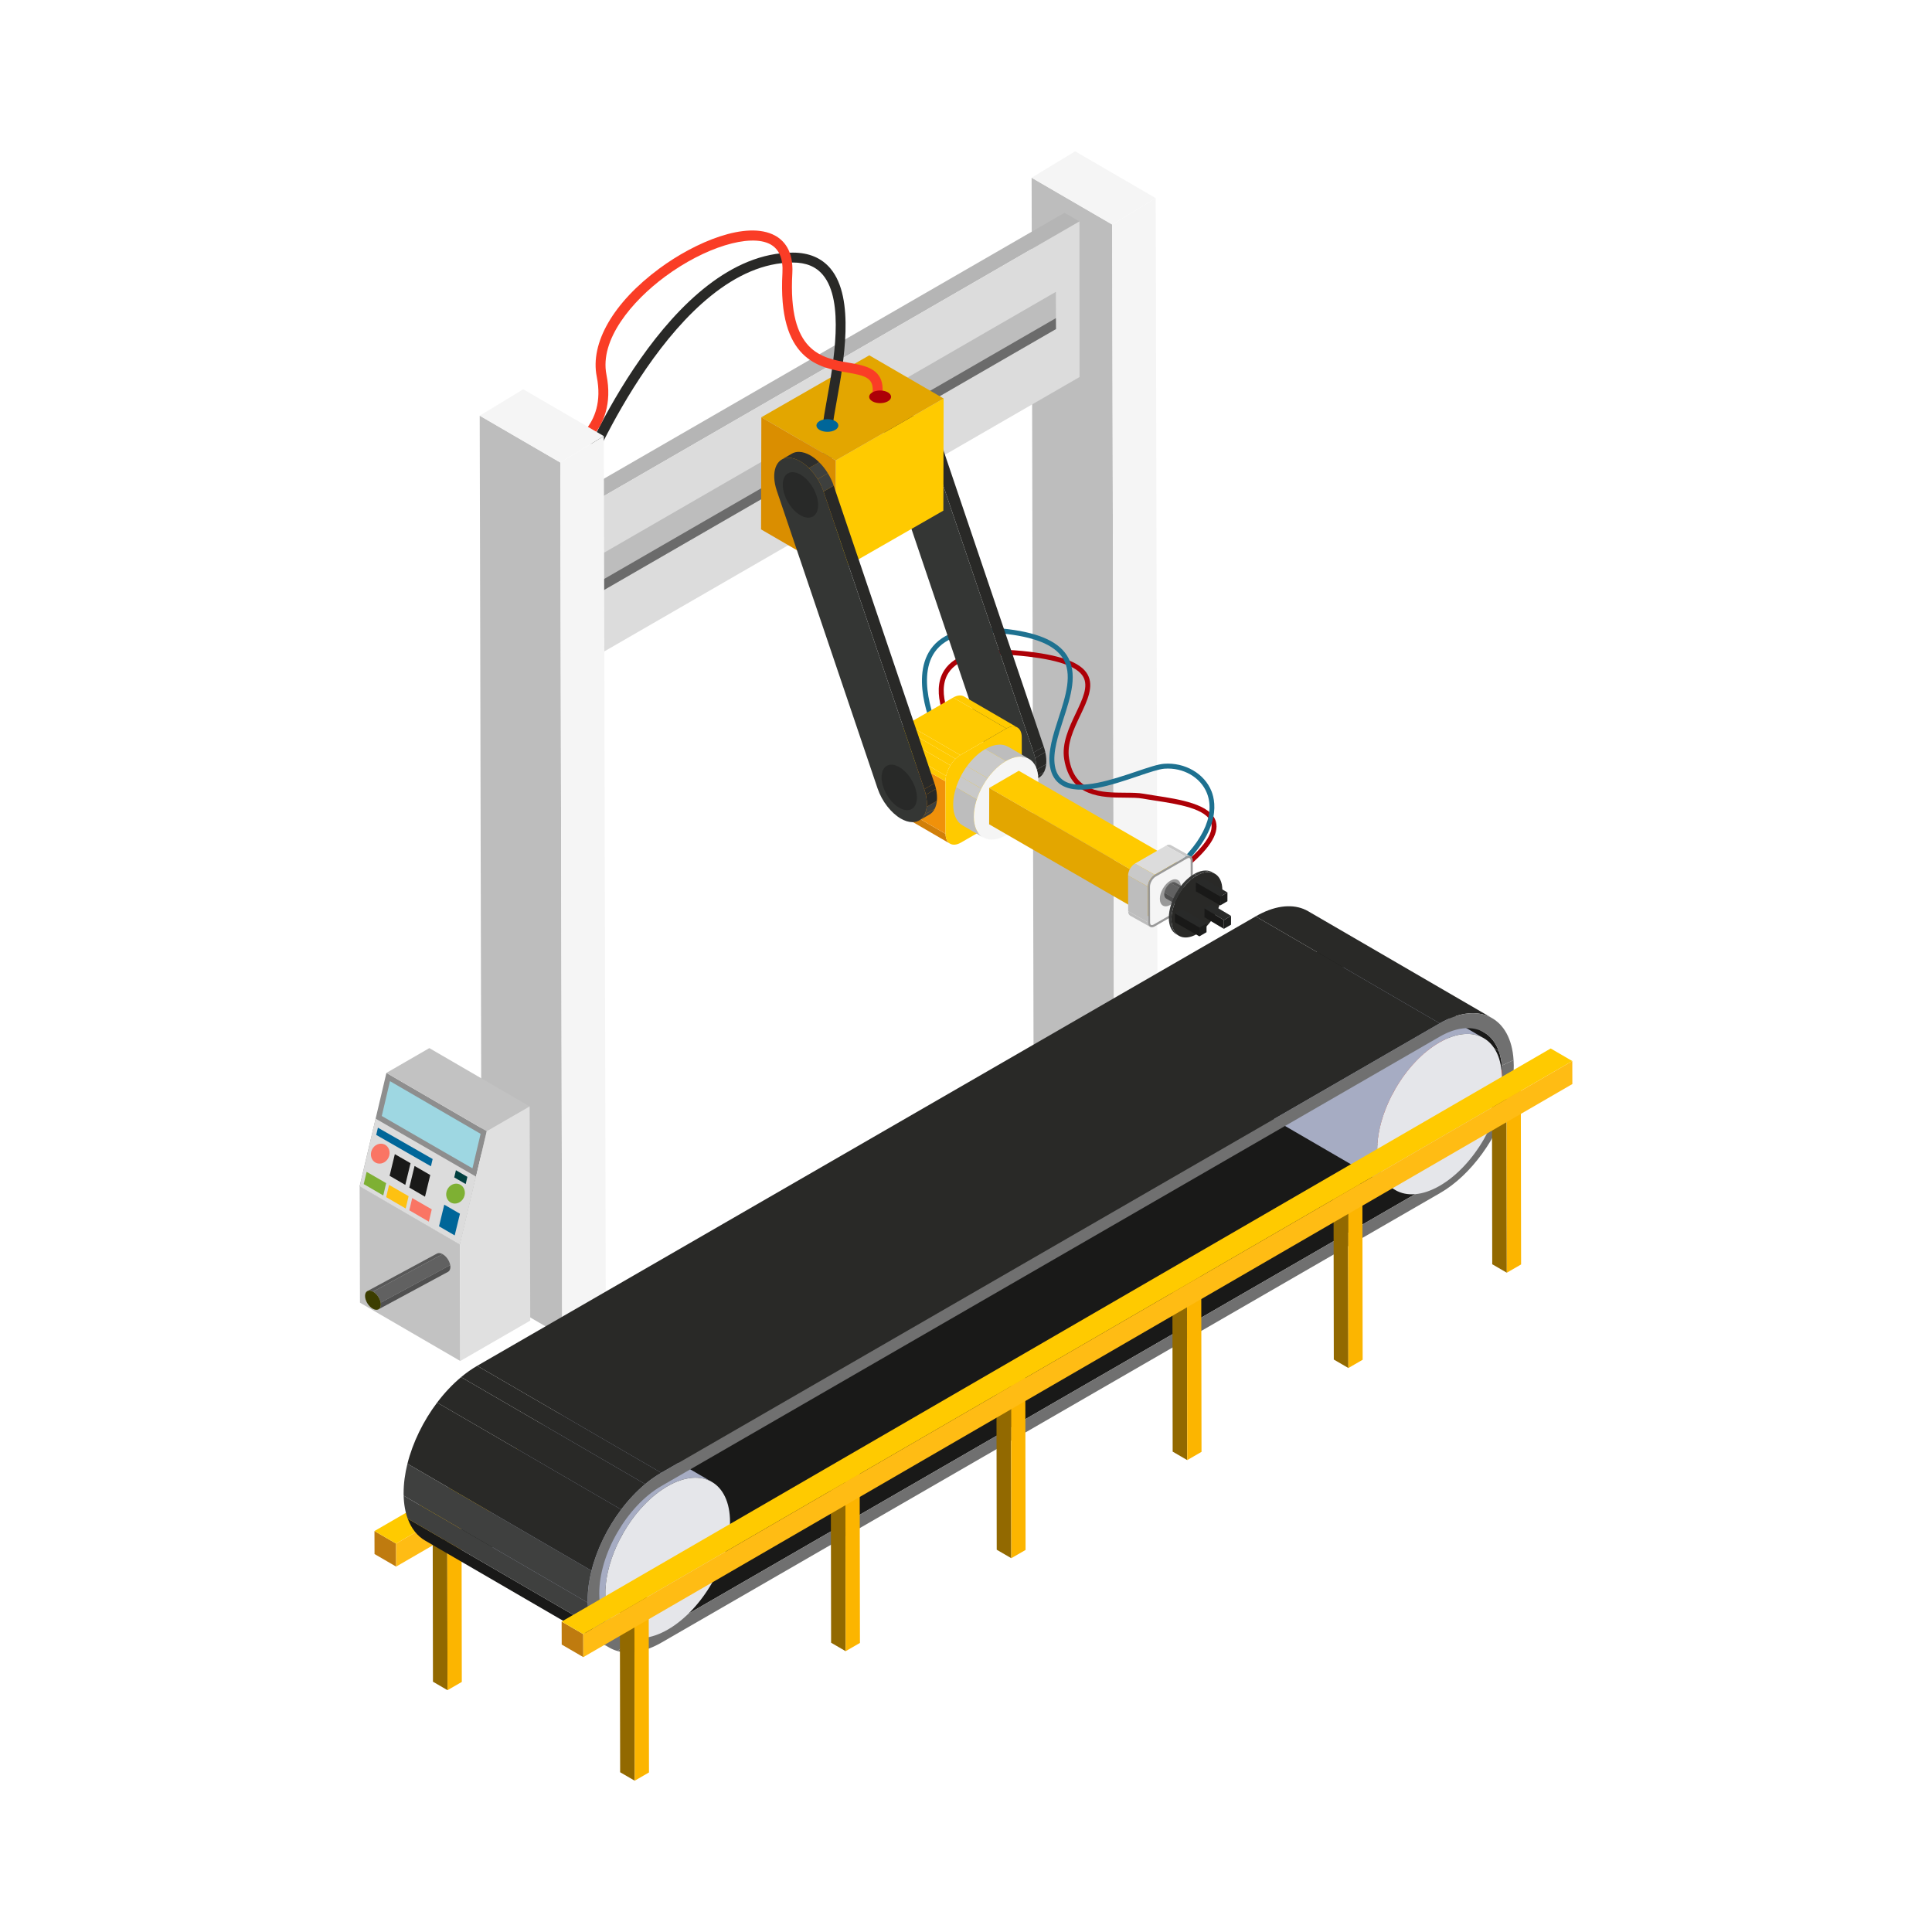 <?xml version="1.0" encoding="UTF-8"?><svg id="a" xmlns="http://www.w3.org/2000/svg" width="166" height="166" viewBox="0 0 166 166"><defs><style>.b{isolation:isolate;}.c{fill:#fa3d26;}.c,.d,.e,.f,.g,.h,.i,.j,.k,.l,.m,.n,.o,.p,.q,.r,.s,.t,.u,.v,.w,.x,.y,.z,.aa,.ab,.ac,.ad,.ae,.af,.ag,.ah,.ai,.aj,.ak,.al,.am,.an,.ao,.ap,.aq,.ar,.as,.at,.au,.av,.aw,.ax,.ay,.az,.ba,.bb{stroke-width:0px;}.d{fill:#fa7564;}.e{fill:#616161;}.f{fill:#505050;}.g{fill:#79160d;}.h{fill:#343534;}.i{fill:#282928;}.j{fill:#2d2e2d;}.k{fill:#2b2c2b;}.l{fill:#292927;}.m{fill:#292a29;}.n{fill:#896c00;}.o{fill:#956b00;}.p{fill:#707070;}.q{fill:#343634;}.r{fill:#3c3d00;}.s{fill:#585858;}.t{fill:#3e403e;}.u{fill:#3f403f;}.v{fill:#191918;}.w{fill:#373837;}.x{fill:#1d1e1d;}.y{fill:#1e7190;}.z{fill:#d17f09;}.aa{fill:#c9c9c9;}.ab{fill:#e0e0e0;}.ac{fill:#dcdcdc;}.ad{fill:#da8e00;}.ae{fill:#bf7b0f;}.af{fill:#bdbdbd;}.ag{fill:#ad0007;}.ah{fill:#a6acc3;}.ai{fill:#b5b5b5;}.aj{fill:#c2c2c2;}.ak{fill:#8e8e8e;}.al{fill:#999;}.am{fill:#926900;}.an{fill:#8d190f;}.ao{fill:#9ed7e2;}.ap{fill:#a11d11;}.aq{fill:#fec111;}.ar{fill:#6b6b6b;}.as{fill:#7eb033;}.at{fill:#e3a600;}.au{fill:#e5e6ea;}.av{fill:#ffbc14;}.aw{fill:#fcb500;}.ax{fill:#ffca00;}.ay{fill:#f0910a;}.az{fill:#f5f5f5;}.ba{fill:#069;}.bb{fill:#014040;}</style></defs><g class="b"><polygon class="af" points="95.726 94.346 88.803 90.323 88.638 15.269 95.561 19.292 95.726 94.346"/><polygon class="az" points="95.561 19.292 88.638 15.269 92.379 13 99.302 17.023 95.561 19.292"/><polygon class="az" points="99.302 17.023 99.467 92.077 95.726 94.346 95.561 19.292 99.302 17.023"/></g><g class="b"><polygon class="ai" points="49.69 43.886 92.747 19.027 91.464 18.281 49.69 42.399 49.69 43.886"/><polygon class="ac" points="49.69 57.259 92.757 32.394 92.747 19.027 49.69 43.886 49.69 57.259"/><polygon class="af" points="49.69 51.968 90.731 28.273 90.722 25.075 49.69 48.765 49.69 51.968"/><polygon class="ar" points="49.69 51.968 90.731 28.273 90.722 27.336 49.69 51.026 49.69 51.968"/></g><path class="ag" d="M101.703,74.777l-.267-.33c1.98-1.599,2.864-2.853,2.629-3.726-.337-1.248-2.929-1.644-4.821-1.933-.386-.059-.746-.113-1.056-.171-.414-.076-.951-.079-1.52-.082-1.98-.01-4.693-.024-5.231-3.299-.226-1.375.426-2.744,1-3.953.589-1.239,1.099-2.309.635-3.131-.512-.906-2.242-1.495-5.291-1.798-3.34-.335-5.459.164-6.296,1.478-1.116,1.753.457,4.443.473,4.47l-.365.218c-.071-.119-1.724-2.941-.468-4.916.929-1.461,3.18-2.024,6.698-1.674,3.24.323,5.026.963,5.619,2.013.571,1.014-.008,2.232-.622,3.522-.575,1.209-1.169,2.459-.965,3.702.48,2.92,2.782,2.932,4.814,2.943.588.003,1.144.005,1.595.089.306.056.661.11,1.043.168,2.008.306,4.757.726,5.167,2.242.287,1.065-.619,2.429-2.772,4.167Z"/><path class="y" d="M100.481,75.388l-.267-.33c2.996-2.42,4.267-4.939,3.486-6.911-.537-1.356-2.033-2.223-3.655-2.099-.471.035-1.3.316-2.26.64-2.24.758-5.028,1.701-6.561.779-.548-.329-.888-.873-1.01-1.617-.206-1.25.276-2.734.743-4.169.606-1.866,1.233-3.795.339-5.162-.738-1.131-2.445-1.814-5.216-2.09-2.887-.287-4.829.251-5.769,1.604-1.708,2.458.413,6.852.434,6.897l-.382.187c-.092-.189-2.252-4.662-.402-7.326,1.034-1.489,3.107-2.087,6.161-1.786,2.907.29,4.716,1.036,5.53,2.281,1.005,1.538.346,3.565-.291,5.526-.45,1.386-.916,2.82-.727,3.969.102.623.367,1.055.809,1.321,1.363.822,4.163-.126,6.206-.817.987-.333,1.839-.621,2.365-.66,1.79-.137,3.477.838,4.082,2.366.404,1.021.86,3.785-3.615,7.398Z"/><g class="b"><g class="b"><path class="l" d="M88.38,67.338l.872-.506c.191-.111.344-.281.453-.497l-.872.506c-.109.216-.262.386-.453.497h0Z"/><path class="l" d="M88.833,66.841l.872-.506c.097-.192.159-.419.185-.675l-.872.507c-.025.256-.088.484-.185.675h0Z"/><path class="l" d="M89.017,66.165l.872-.507c.031-.309.007-.66-.076-1.036l-.872.507c.084.376.107.726.076,1.036h0Z"/><path class="l" d="M88.941,65.129l.872-.507c-.034-.154-.079-.313-.134-.475l-.872.507c.055.162.099.321.134.475h0Z"/></g><g class="b"><g class="b"><path class="k" d="M78.149,36.482l.872-.507c-.328-.189-.661-.298-.976-.304-.232-.004-.436.049-.609.149l-.872.507c.172-.1.376-.153.609-.149.315.006.648.115.976.304h0Z"/></g></g><polygon class="l" points="88.807 64.654 89.679 64.148 81.023 38.574 80.151 39.08 88.807 64.654"/><g class="b"><g class="b"><path class="i" d="M80.151,39.08l.872-.507c-.128-.376-.3-.737-.504-1.068l-.872.507c.204.331.377.691.504,1.068h0Z"/><path class="i" d="M79.648,38.013l.872-.507c-.219-.355-.474-.676-.748-.947l-.872.507c.274.271.529.592.748.947h0Z"/><path class="h" d="M78.9,37.066l.872-.507c-.221-.218-.454-.404-.691-.548l-.872.507c.237.144.47.33.691.548h0Z"/><path class="k" d="M78.209,36.518l.872-.507c-.02-.012-.04-.024-.06-.036l-.872.507c.02.012.04.024.06.036h0Z"/></g></g><path class="q" d="M78.149,36.482c-.328-.189-.661-.298-.976-.304-1.108-.018-1.573,1.251-1.037,2.833l8.655,25.573c.384,1.134,1.177,2.122,2.002,2.599.328.189.661.298.976.303,1.109.02,1.574-1.249,1.037-2.832l-8.655-25.574c-.384-1.134-1.177-2.121-2.003-2.599Z"/></g><g class="b"><path class="z" d="M81.36,72.195c-.056-.11-.093-.242-.108-.395-.005-.05-.007-.101-.008-.155l-4.574-2.658c0.0.054.003.105.008.155.015.153.052.285.108.395.066.13.157.229.268.293l4.574,2.658c-.111-.065-.202-.164-.268-.293Z"/><g class="b"><path class="ax" d="M86.471,62.592l-4.574-2.658c.366-.211.697-.231.936-.092l4.574,2.658c-.239-.139-.571-.119-.936.092h0Z"/></g><polygon class="ay" points="81.244 71.645 76.67 68.987 76.657 64.472 81.231 67.131 81.244 71.645"/><g class="b"><g class="b"><path class="ax" d="M81.231,67.131l-4.574-2.658c-.001-.15.018-.307.054-.465l4.574,2.658c-.035.158-.054.314-.054.465h0Z"/><path class="ax" d="M81.285,66.666l-4.574-2.658c.069-.307.2-.62.375-.903l4.574,2.658c-.175.284-.306.596-.375.903h0Z"/><path class="ax" d="M81.66,65.762l-4.574-2.658c.127-.206.276-.397.441-.559l4.574,2.658c-.165.163-.314.354-.441.559h0Z"/><path class="ax" d="M82.1,65.203l-4.574-2.658c.127-.126.264-.235.406-.322l4.574,2.658c-.142.087-.279.196-.406.322h0Z"/><path class="ax" d="M81.897,59.934l-3.929,2.268c-.012.007-.024.014-.036.021l4.574,2.658c.012-.007.024-.015.036-.021l3.929-2.268-4.574-2.658Z"/></g></g><path class="ax" d="M86.471,62.592c.727-.419,1.318-.083,1.32.752l.013,4.514c.002.835-.585,1.851-1.311,2.271l-3.929,2.268c-.726.419-1.317.083-1.32-.752l-.013-4.514c-.002-.835.585-1.851,1.311-2.271l3.929-2.268Z"/></g><g class="b"><polygon class="ax" points="71.804 39.562 81.078 34.24 81.054 43.875 71.78 49.197 71.804 39.562"/><polygon class="at" points="65.416 35.851 74.69 30.53 81.078 34.24 71.804 39.562 65.416 35.851"/><polygon class="ad" points="71.804 39.562 71.78 49.197 65.391 45.486 65.416 35.851 71.804 39.562"/></g><g class="b"><g class="b"><path class="t" d="M78.988,70.492l.872-.506c.191-.111.344-.281.453-.497l-.872.506c-.109.216-.261.386-.453.497h0Z"/><path class="t" d="M79.441,69.995l.872-.506c.097-.192.159-.419.185-.675l-.872.506c-.025.256-.088.484-.185.675h0Z"/><path class="l" d="M79.626,69.319l.872-.506c.031-.309.007-.66-.076-1.036l-.872.507c.084.376.107.726.076,1.036h0Z"/><path class="l" d="M79.549,68.284l.872-.507c-.034-.154-.079-.313-.134-.475l-.872.506c.055.162.099.321.134.475h0Z"/></g><polygon class="l" points="79.415 67.808 80.287 67.302 71.632 41.728 70.76 42.234 79.415 67.808"/><g class="b"><g class="b"><path class="t" d="M70.76,42.234l.872-.506c-.128-.377-.3-.737-.504-1.068l-.872.507c.204.331.376.691.504,1.068h0Z"/><path class="t" d="M70.256,41.167l.872-.507c-.219-.355-.474-.676-.748-.947l-.872.507c.274.271.529.592.748.947h0Z"/><path class="j" d="M68.045,38.974c.172-.1.376-.153.608-.149.315.006.648.115.976.304.02.012.04.024.06.036.237.144.47.329.691.548l-.872.507c-.221-.218-.454-.404-.691-.548-.02-.012-.04-.024-.06-.036-.328-.189-.661-.298-.976-.304-.232-.004-.436.049-.609.149l.872-.507Z"/></g></g><path class="q" d="M68.757,39.636c-.328-.189-.661-.298-.976-.304-1.108-.018-1.573,1.251-1.037,2.833l8.656,25.573c.384,1.134,1.177,2.122,2.002,2.599.328.189.661.298.976.303,1.109.02,1.573-1.249,1.037-2.832l-8.656-25.574c-.384-1.134-1.177-2.121-2.003-2.599Z"/></g><g class="b"><path class="af" d="M86.631,64.166c-.066-.038-.135-.071-.207-.098-.189-.07-.399-.1-.625-.086-.348.02-.734.143-1.139.377l1.776,1.032c.406-.234.791-.357,1.139-.377.226-.013.436.016.625.086.072.027.141.059.208.098l-1.776-1.032Z"/><g class="b"><path class="aa" d="M86.435,65.391l-1.776-1.032c-.586.338-1.129.861-1.576,1.476l1.776,1.032c.447-.615.99-1.138,1.576-1.476h0Z"/><path class="aa" d="M84.859,66.867l-1.776-1.032c-.203.279-.386.578-.544.887l1.776,1.032c.158-.309.341-.607.544-.887h0Z"/><path class="aa" d="M84.315,67.754l-1.776-1.032c-.156.304-.288.619-.391.935l1.776,1.032c.103-.316.235-.631.391-.935h0Z"/><path class="af" d="M83.925,68.689l-1.776-1.032c-.163.502-.253,1.008-.252,1.486.002.873.311,1.488.808,1.777l1.776,1.032c-.497-.289-.806-.903-.808-1.777-.001-.478.089-.984.252-1.486h0Z"/></g><path class="az" d="M86.435,65.391c-1.531.884-2.767,3.026-2.762,4.784.005,1.758,1.25,2.467,2.78,1.583,1.53-.883,2.767-3.025,2.762-4.783-.005-1.758-1.25-2.467-2.78-1.584Z"/></g><g class="b"><polygon class="n" points="99.024 78.93 101.561 77.456 101.57 74.329 99.033 75.803 99.024 78.93"/><polygon class="ax" points="99.033 75.803 101.57 74.329 87.534 66.225 84.997 67.7 99.033 75.803"/><polygon class="at" points="84.997 67.7 84.988 70.826 99.024 78.93 99.033 75.803 84.997 67.7"/></g><g class="b"><g class="b"><path class="af" d="M98.635,79.251l-1.703-.956c.001.186.066.317.172.379l1.703.956c-.106-.062-.172-.193-.172-.379h0Z"/></g><g class="b"><path class="aa" d="M102.31,73.573l-1.703-.956c-.108-.062-.257-.054-.421.041l1.703.956c.164-.095.313-.104.421-.041h0Z"/></g><polygon class="af" points="98.626 76.179 96.923 75.223 96.932 78.296 98.635 79.251 98.626 76.179"/><polygon class="ac" points="101.89 73.614 100.186 72.659 97.512 74.202 99.216 75.158 101.89 73.614"/><g class="b"><path class="aa" d="M99.216,75.158l-1.703-.956c-.326.188-.59.645-.589,1.021l1.703.956c-.001-.375.263-.832.589-1.021h0Z"/></g><path class="al" d="M99.216,75.158c-.326.188-.59.645-.589,1.021l.009,3.073c.001.375.267.526.593.338l2.674-1.544c.326-.189.59-.646.589-1.021l-.009-3.073c-.001-.376-.267-.526-.593-.338l-2.674,1.544Z"/><path class="az" d="M98.963,79.488c.035,0,.093-.01.174-.057l2.674-1.544c.271-.156.499-.551.498-.862l-.009-3.073c-0-.089-.02-.238-.146-.238-.035,0-.093.01-.174.057l-2.674,1.544c-.271.156-.499.551-.498.862l.009,3.073c0.0.089.019.237.146.237Z"/></g><path class="al" d="M100.556,75.673c-.499.288-.902.986-.9,1.559.002.573.407.804.906.516.499-.288.902-.986.9-1.559-.002-.573-.407-.804-.906-.516Z"/><g class="b"><path class="s" d="M100.674,75.828c.124-.051.235-.048.319.001l2.483,1.442c-.084-.049-.195-.052-.319-.001-.027.011-.054.025-.082.041l-2.483-1.442c.028-.016.055-.03.082-.041Z"/><g class="b"><g class="b"><path class="e" d="M103.075,77.31l-2.483-1.442c-.272.157-.497.508-.55.832l2.483,1.441c.053-.324.279-.675.55-.832h0Z"/><path class="f" d="M102.525,78.142l-2.483-1.441c-.008.048-.012.096-.012.142.001.178.063.303.165.362l2.483,1.442c-.101-.059-.164-.184-.165-.362-0-.046.004-.094.012-.142h0Z"/></g></g><path class="r" d="M103.075,77.31c-.312.18-.563.616-.562.974.001.358.254.503.566.323.311-.18.563-.616.562-.974-.001-.358-.255-.502-.566-.323Z"/></g><g class="b"><g class="b"><path class="w" d="M102.833,75.226l-.226-.132c.358-.206.696-.303.994-.3l.226.132c-.298-.003-.636.093-.994.3h0Z"/><path class="w" d="M103.827,74.927l-.226-.132c.209.002.398.052.561.147l.226.132c-.164-.095-.353-.145-.562-.147h0Z"/></g><g class="b"><path class="w" d="M101.291,80.403l-.226-.132c-.392-.228-.636-.713-.638-1.402-.002-.734.27-1.554.706-2.265l.226.132c-.436.712-.708,1.531-.706,2.265.002.689.245,1.174.638,1.402h0Z"/><path class="w" d="M101.359,76.736l-.226-.132c.388-.633.905-1.181,1.473-1.509l.226.132c-.568.328-1.085.876-1.473,1.509h0Z"/></g><path class="l" d="M102.833,75.226c1.207-.697,2.189-.137,2.193,1.25.004,1.388-.972,3.077-2.179,3.775-1.208.697-2.19.138-2.194-1.25-.004-1.387.972-3.077,2.18-3.775Z"/></g><g class="b"><polygon class="x" points="104.849 77.793 105.462 77.436 105.464 76.678 104.851 77.035 104.849 77.793"/><polygon class="m" points="104.851 77.035 105.464 76.678 103.364 75.466 102.75 75.822 104.851 77.035"/><polygon class="v" points="102.75 75.822 102.748 76.58 104.849 77.793 104.851 77.035 102.75 75.822"/></g><g class="b"><polygon class="x" points="103.052 80.454 103.666 80.097 103.668 79.339 103.054 79.696 103.052 80.454"/><polygon class="m" points="103.054 79.696 103.668 79.339 101.567 78.126 100.953 78.483 103.054 79.696"/><polygon class="v" points="100.953 78.483 100.951 79.241 103.052 80.454 103.054 79.696 100.953 78.483"/></g><g class="b"><polygon class="x" points="105.156 79.808 105.77 79.452 105.772 78.694 105.159 79.051 105.156 79.808"/><polygon class="m" points="105.159 79.051 105.772 78.694 104.106 77.698 103.492 78.055 105.159 79.051"/><polygon class="v" points="103.492 78.055 103.49 78.813 105.156 79.808 105.159 79.051 103.492 78.055"/></g><path class="i" d="M68.781,40.778c-.839-.485-1.522-.096-1.524.869-.003.964.675,2.139,1.514,2.623.839.484,1.522.095,1.524-.869.003-.964-.675-2.139-1.514-2.623Z"/><path class="i" d="M77.27,65.911c-.839-.485-1.522-.096-1.524.869s.675,2.139,1.514,2.623c.839.484,1.522.095,1.524-.869.003-.964-.675-2.139-1.514-2.623Z"/><path class="l" d="M50.094,41.086c-.053,0-.108-.01-.16-.032-.218-.088-.322-.336-.234-.554.313-.767,7.788-18.795,18.422-18.795,1.387,0,2.477.463,3.238,1.375,2.128,2.548,1.126,8.09.526,11.401-.163.901-.304,1.681-.334,2.141-.016.234-.225.394-.452.397-.235-.016-.412-.218-.397-.453.033-.508.171-1.271.346-2.237.573-3.165,1.531-8.462-.342-10.704-.601-.72-1.446-1.069-2.586-1.069-10.068,0-17.559,18.083-17.634,18.266-.067.164-.226.265-.394.265Z"/><path class="c" d="M48.787,39.08c-.166,0-.323-.098-.392-.26-.091-.216.009-.465.225-.557.144-.061,3.523-1.56,2.654-5.898-.582-2.898,1.424-6.368,5.363-9.283,3.091-2.289,7.524-4.154,9.946-2.846.743.401,1.605,1.292,1.495,3.256-.379,6.768,2.513,7.269,4.838,7.672,1.53.265,3.111.539,2.903,2.686-.023.234-.224.397-.464.383-.234-.023-.405-.231-.382-.464.127-1.308-.584-1.487-2.202-1.767-2.374-.411-5.963-1.032-5.542-8.557.069-1.219-.285-2.047-1.05-2.46-1.738-.933-5.623.259-9.036,2.782-2.831,2.094-5.641,5.41-5.035,8.431,1.009,5.035-3.115,6.832-3.156,6.85-.054.022-.11.033-.165.033Z"/><g class="b"><polygon class="af" points="48.306 114.794 41.383 110.77 41.218 35.716 48.141 39.74 48.306 114.794"/><polygon class="az" points="48.141 39.74 41.218 35.716 44.958 33.448 51.882 37.471 48.141 39.74"/><polygon class="az" points="51.882 37.471 52.047 112.525 48.306 114.794 48.141 39.74 51.882 37.471"/></g><path class="ba" d="M71.758,36.174c-.368-.212-.965-.212-1.333,0-.368.212-.368.557,0,.769.368.212.965.212,1.333,0s.368-.557,0-.769Z"/><path class="ag" d="M76.288,33.711c-.368-.213-.965-.213-1.333,0-.368.212-.368.557,0,.769.368.212.965.212,1.333,0,.368-.213.368-.557,0-.769Z"/><g class="b"><polygon class="aj" points="39.549 116.939 30.929 111.93 30.901 101.933 39.52 106.942 39.549 116.939"/><polygon class="ak" points="39.52 106.942 30.901 101.933 33.202 92.184 41.821 97.193 39.52 106.942"/><polygon class="aj" points="41.821 97.193 33.202 92.184 36.889 90.055 45.508 95.064 41.821 97.193"/><polygon class="ab" points="45.508 95.064 45.532 103.471 45.56 113.468 39.549 116.939 39.52 106.942 41.821 97.193 45.508 95.064"/></g><polygon class="ao" points="32.802 95.887 33.508 92.895 41.294 97.42 40.594 100.385 32.802 95.887"/><polygon class="ac" points="32.274 96.115 30.901 101.933 39.52 106.942 40.9 101.095 32.274 96.115"/><polygon class="ba" points="39.52 104.286 38.172 103.507 37.721 105.365 39.069 106.148 39.52 104.286"/><polygon class="v" points="35.274 99.945 33.925 99.166 33.475 101.025 34.823 101.808 35.274 99.945"/><polygon class="v" points="36.968 100.959 35.62 100.18 35.169 102.039 36.517 102.822 36.968 100.959"/><polygon class="d" points="35.169 103.991 35.418 102.939 37.098 103.909 36.848 104.966 35.169 103.991"/><polygon class="bb" points="39.028 101.165 39.174 100.548 40.159 101.117 40.013 101.737 39.028 101.165"/><polygon class="aq" points="33.18 102.86 33.428 101.808 35.108 102.778 34.858 103.836 33.18 102.86"/><polygon class="as" points="31.251 101.739 31.5 100.686 33.18 101.656 32.93 102.714 31.251 101.739"/><polygon class="ba" points="32.324 97.513 32.471 96.892 37.174 99.585 37.027 100.209 32.324 97.513"/><path class="d" d="M33.386,99.457c.203-.436.049-.938-.346-1.123-.395-.184-.879.019-1.083.455-.204.436-.049.938.346,1.123.395.184.879-.02,1.083-.455Z"/><path class="as" d="M39.854,102.891c.203-.436.049-.938-.346-1.123-.395-.184-.879.02-1.083.455-.203.436-.049.938.346,1.123.395.184.879-.019,1.083-.455Z"/><g class="b"><polygon class="am" points="38.451 145.222 37.2 144.495 37.175 129.513 38.427 130.24 38.451 145.222"/><polygon class="o" points="38.427 130.24 37.175 129.513 38.403 128.804 39.654 129.532 38.427 130.24"/><polygon class="aw" points="39.654 129.532 39.679 144.513 38.451 145.222 38.427 130.24 39.654 129.532"/></g><g class="b"><polygon class="am" points="56.577 134.093 55.326 133.366 55.301 118.384 56.553 119.111 56.577 134.093"/><polygon class="o" points="56.553 119.111 55.301 118.384 56.529 117.675 57.78 118.403 56.553 119.111"/><polygon class="aw" points="57.78 118.403 57.805 133.384 56.577 134.093 56.553 119.111 57.78 118.403"/></g><g class="b"><polygon class="am" points="70.808 126.104 69.557 125.377 69.532 110.395 70.784 111.123 70.808 126.104"/><polygon class="o" points="70.784 111.123 69.532 110.395 70.76 109.687 72.011 110.414 70.784 111.123"/><polygon class="aw" points="72.011 110.414 72.036 125.395 70.808 126.104 70.784 111.123 72.011 110.414"/></g><g class="b"><polygon class="am" points="85.925 117.675 84.674 116.948 84.65 101.967 85.901 102.694 85.925 117.675"/><polygon class="o" points="85.901 102.694 84.65 101.967 85.877 101.258 87.129 101.985 85.901 102.694"/><polygon class="aw" points="87.129 101.985 87.153 116.967 85.925 117.675 85.901 102.694 87.129 101.985"/></g><g class="b"><polygon class="am" points="99.77 109.763 98.519 109.035 98.495 94.054 99.746 94.781 99.77 109.763"/><polygon class="o" points="99.746 94.781 98.495 94.054 99.722 93.345 100.974 94.072 99.746 94.781"/><polygon class="aw" points="100.974 94.072 100.998 109.054 99.77 109.763 99.746 94.781 100.974 94.072"/></g><g class="b"><polygon class="am" points="113.384 101.575 112.132 100.848 112.108 85.866 113.359 86.594 113.384 101.575"/><polygon class="o" points="113.359 86.594 112.108 85.866 113.335 85.157 114.587 85.885 113.359 86.594"/><polygon class="aw" points="114.587 85.885 114.611 100.866 113.384 101.575 113.359 86.594 114.587 85.885"/></g><g class="b"><polygon class="ae" points="34.036 134.604 32.18 133.525 32.174 131.549 34.03 132.627 34.036 134.604"/><polygon class="ax" points="34.03 132.627 32.174 131.549 117.154 82.309 119.01 83.388 34.03 132.627"/><polygon class="av" points="119.01 83.388 119.016 85.364 34.036 134.604 34.03 132.627 119.01 83.388"/></g><g class="b"><path class="s" d="M37.923,107.708c-.149-.058-.282-.054-.384.002l-5.975,3.223c.102-.056.235-.059.384-.002.032.013.065.028.099.046l5.976-3.223c-.034-.018-.067-.034-.099-.046Z"/><g class="b"><g class="b"><path class="e" d="M32.046,110.978l5.976-3.223c.327.178.599.578.662.947l-5.975,3.223c-.064-.369-.336-.769-.663-.947h0Z"/><path class="f" d="M32.709,111.925l5.975-3.223c.009.055.014.109.014.161-.001.203-.076.345-.198.412l-5.976,3.223c.122-.067.197-.209.198-.412 0-.053-.005-.107-.014-.161h0Z"/></g></g><path class="r" d="M32.046,110.978c.375.205.678.701.677,1.109-.001.408-.306.572-.681.367-.375-.205-.678-.701-.677-1.109.001-.408.306-.572.681-.367Z"/></g><path class="p" d="M129.043,91.556c.017.184.026.374.027.572.003.971-.193,2.005-.541,3.025l1.089-.628c.29-1.006.45-2.014.447-2.971-.001-.163-.007-.32-.017-.475l-1.005.477Z"/><polygon class="v" points="56.854 139.975 41.04 130.785 107.924 92.169 123.739 101.36 56.854 139.975"/><path class="p" d="M128.528,95.153c-.867,2.538-2.686,4.993-4.789,6.207l-66.884,38.616c-.823.475-1.604.71-2.302.729l-1.5,1.154c1.062.302,2.379.084,3.806-.74l66.884-38.616c2.67-1.542,4.947-4.755,5.875-7.978l-1.089.628Z"/><g class="b"><g class="b"><path class="g" d="M123.739,101.36l-15.815-9.19c.399-.23.787-.505,1.161-.817l15.815,9.19c-.374.311-.762.586-1.161.817h0Z"/><path class="an" d="M124.9,100.543l-15.815-9.19c.628-.523,1.214-1.15,1.737-1.843l15.815,9.19c-.523.693-1.109,1.32-1.737,1.843h0Z"/><path class="ap" d="M126.637,98.7l-15.815-9.19c1-1.325,1.769-2.891,2.155-4.438l15.815,9.19c-.387,1.547-1.156,3.113-2.155,4.437h0Z"/><path class="an" d="M128.792,94.263l-15.815-9.19c.181-.725.279-1.446.277-2.135-0-.058-.001-.116-.003-.173l15.815,9.19c.002.057.002.115.003.173.002.689-.096,1.41-.277,2.135h0Z"/><path class="v" d="M129.067,91.955l-15.815-9.19c-.017-.629-.119-1.185-.294-1.66l15.815,9.19c.174.476.277,1.031.294,1.66h0Z"/><path class="v" d="M128.773,90.295l-15.815-9.19c-.267-.728-.704-1.268-1.265-1.595l15.815,9.19c.561.326.998.866,1.265,1.594h0Z"/></g></g><g class="b"><g class="b"><path class="v" d="M53.05,140.345l-15.815-9.19c.871.506,2.042.497,3.343-.126l15.815,9.19c-1.301.623-2.471.632-3.343.126h0Z"/><path class="g" d="M56.393,140.219l-15.815-9.19c.152-.073.306-.154.461-.244l15.815,9.19c-.155.09-.309.171-.461.244h0Z"/></g></g><path class="v" d="M52.344,141.561l-15.815-9.19c-.664-.386-1.181-1.025-1.498-1.888l15.815,9.19c.317.863.833,1.502,1.498,1.888h0Z"/><g class="b"><path class="ah" d="M51.183,121.528c-.872-.507-2.044-.496-3.348.128-.153.073-.308.155-.464.245-.401.232-.792.508-1.167.821-.629.524-1.216,1.152-1.74,1.845-.999,1.324-1.767,2.889-2.154,4.436-.182.728-.28,1.452-.278,2.145 0.0.059.001.117.003.174.017.632.12,1.19.295,1.668.268.729.704,1.269,1.265,1.595l9.98,5.8c-.561-.326-.998-.866-1.265-1.595-.175-.477-.278-1.036-.295-1.668-.002-.057-.002-.115-.003-.174-.002-.693.096-1.417.278-2.146.387-1.547,1.155-3.112,2.154-4.436.523-.694,1.111-1.321,1.74-1.845.376-.313.766-.589,1.167-.821.156-.09.311-.172.464-.245,1.304-.624,2.476-.635,3.348-.128l-9.98-5.8Z"/><path class="au" d="M57.351,127.701c2.958-1.708,5.365-.338,5.375,3.062s-2.381,7.541-5.34,9.249c-2.958,1.708-5.364.336-5.374-3.063s2.381-7.539,5.339-9.247Z"/></g><g class="b"><path class="ah" d="M117.503,83.398c-.872-.507-2.044-.496-3.348.128-.153.073-.308.155-.464.245-.401.232-.792.508-1.167.821-.629.524-1.216,1.152-1.74,1.845-.999,1.324-1.767,2.889-2.154,4.436-.182.728-.28,1.452-.278,2.146 0.0.059.001.117.003.174.017.632.12,1.19.295,1.668.267.729.704,1.269,1.265,1.595l9.98,5.8c-.561-.326-.998-.866-1.265-1.595-.175-.477-.278-1.036-.295-1.667-.002-.057-.003-.115-.003-.174-.002-.693.096-1.418.278-2.146.387-1.547,1.155-3.112,2.154-4.436.523-.694,1.11-1.321,1.74-1.845.376-.313.766-.589,1.167-.821.157-.09.311-.172.464-.245,1.304-.624,2.476-.635,3.348-.128l-9.98-5.8Z"/><path class="au" d="M123.671,89.572c2.958-1.708,5.365-.338,5.375,3.062s-2.381,7.541-5.34,9.249c-2.958,1.708-5.364.336-5.374-3.063s2.38-7.539,5.339-9.248Z"/></g><polygon class="l" points="56.816 126.543 41.002 117.352 107.886 78.737 123.7 87.927 56.816 126.543"/><path class="l" d="M50.823,134.953l-15.815-9.19c.458-1.832,1.368-3.685,2.551-5.253l15.815,9.19c-1.183,1.568-2.093,3.421-2.551,5.253h0Z"/><path class="l" d="M53.374,129.7l-15.815-9.19c.62-.821,1.315-1.565,2.06-2.185l15.815,9.19c-.745.621-1.44,1.364-2.06,2.185h0Z"/><path class="l" d="M55.434,127.514l-15.815-9.19c.445-.371.907-.698,1.382-.972l15.815,9.19c-.475.274-.937.601-1.382.972h0Z"/><path class="u" d="M50.846,139.673l-15.815-9.19c-.207-.565-.329-1.226-.349-1.973l15.815,9.19c.021.748.142,1.409.349,1.974h0Z"/><path class="u" d="M50.497,137.699l-15.815-9.19c-.002-.068-.003-.137-.003-.206-.002-.821.114-1.679.329-2.541l15.815,9.19c-.216.862-.332,1.72-.329,2.541 0.0.069.001.138.003.206h0Z"/><path class="p" d="M52.018,139.262l-1.084.625c.436,1.027,1.177,1.703,2.118,1.971l1.5-1.154c-1.104.03-2.002-.48-2.534-1.442Z"/><path class="l" d="M112.399,78.294c-1.032-.6-2.42-.587-3.963.152-.181.087-.365.183-.55.29l15.815,9.19c.185-.107.369-.204.55-.29,1.544-.739,2.931-.752,3.963-.152l-15.815-9.19Z"/><path class="p" d="M123.7,87.927l-66.884,38.616c-3.503,2.022-6.334,6.925-6.322,10.951.003.933.159,1.735.44,2.394l1.084-.625c-.336-.609-.526-1.397-.529-2.344-.01-3.389,2.382-7.531,5.331-9.233l66.884-38.616c2.777-1.603,5.072-.48,5.339,2.486l1.005-.477c-.228-3.675-2.985-5.093-6.347-3.151Z"/><g class="b"><polygon class="am" points="54.534 153 53.283 152.273 53.258 137.291 54.51 138.018 54.534 153"/><polygon class="o" points="54.51 138.018 53.258 137.291 54.486 136.583 55.737 137.31 54.51 138.018"/><polygon class="aw" points="55.737 137.31 55.762 152.291 54.534 153 54.51 138.018 55.737 137.31"/></g><g class="b"><polygon class="am" points="72.66 141.871 71.409 141.144 71.384 126.162 72.636 126.889 72.66 141.871"/><polygon class="o" points="72.636 126.889 71.384 126.162 72.612 125.454 73.863 126.181 72.636 126.889"/><polygon class="aw" points="73.863 126.181 73.888 141.162 72.66 141.871 72.636 126.889 73.863 126.181"/></g><g class="b"><polygon class="am" points="86.891 133.882 85.64 133.155 85.615 118.173 86.867 118.901 86.891 133.882"/><polygon class="o" points="86.867 118.901 85.615 118.173 86.843 117.465 88.095 118.192 86.867 118.901"/><polygon class="aw" points="88.095 118.192 88.119 133.173 86.891 133.882 86.867 118.901 88.095 118.192"/></g><g class="b"><polygon class="am" points="102.009 125.454 100.757 124.726 100.733 109.745 101.984 110.472 102.009 125.454"/><polygon class="o" points="101.984 110.472 100.733 109.745 101.96 109.036 103.212 109.763 101.984 110.472"/><polygon class="aw" points="103.212 109.763 103.236 124.745 102.009 125.454 101.984 110.472 103.212 109.763"/></g><g class="b"><polygon class="am" points="115.854 117.541 114.602 116.814 114.578 101.832 115.829 102.559 115.854 117.541"/><polygon class="o" points="115.829 102.559 114.578 101.832 115.805 101.123 117.057 101.85 115.829 102.559"/><polygon class="aw" points="117.057 101.85 117.081 116.832 115.854 117.541 115.829 102.559 117.057 101.85"/></g><g class="b"><polygon class="am" points="129.467 109.353 128.215 108.626 128.191 93.644 129.442 94.371 129.467 109.353"/><polygon class="o" points="129.442 94.371 128.191 93.644 129.419 92.935 130.67 93.663 129.442 94.371"/><polygon class="aw" points="130.67 93.663 130.694 108.644 129.467 109.353 129.442 94.371 130.67 93.663"/></g><g class="b"><polygon class="ae" points="50.119 142.382 48.263 141.303 48.257 139.327 50.113 140.405 50.119 142.382"/><polygon class="ax" points="50.113 140.405 48.257 139.327 133.238 90.087 135.094 91.166 50.113 140.405"/><polygon class="av" points="135.094 91.166 135.099 93.142 50.119 142.382 50.113 140.405 135.094 91.166"/></g></svg>